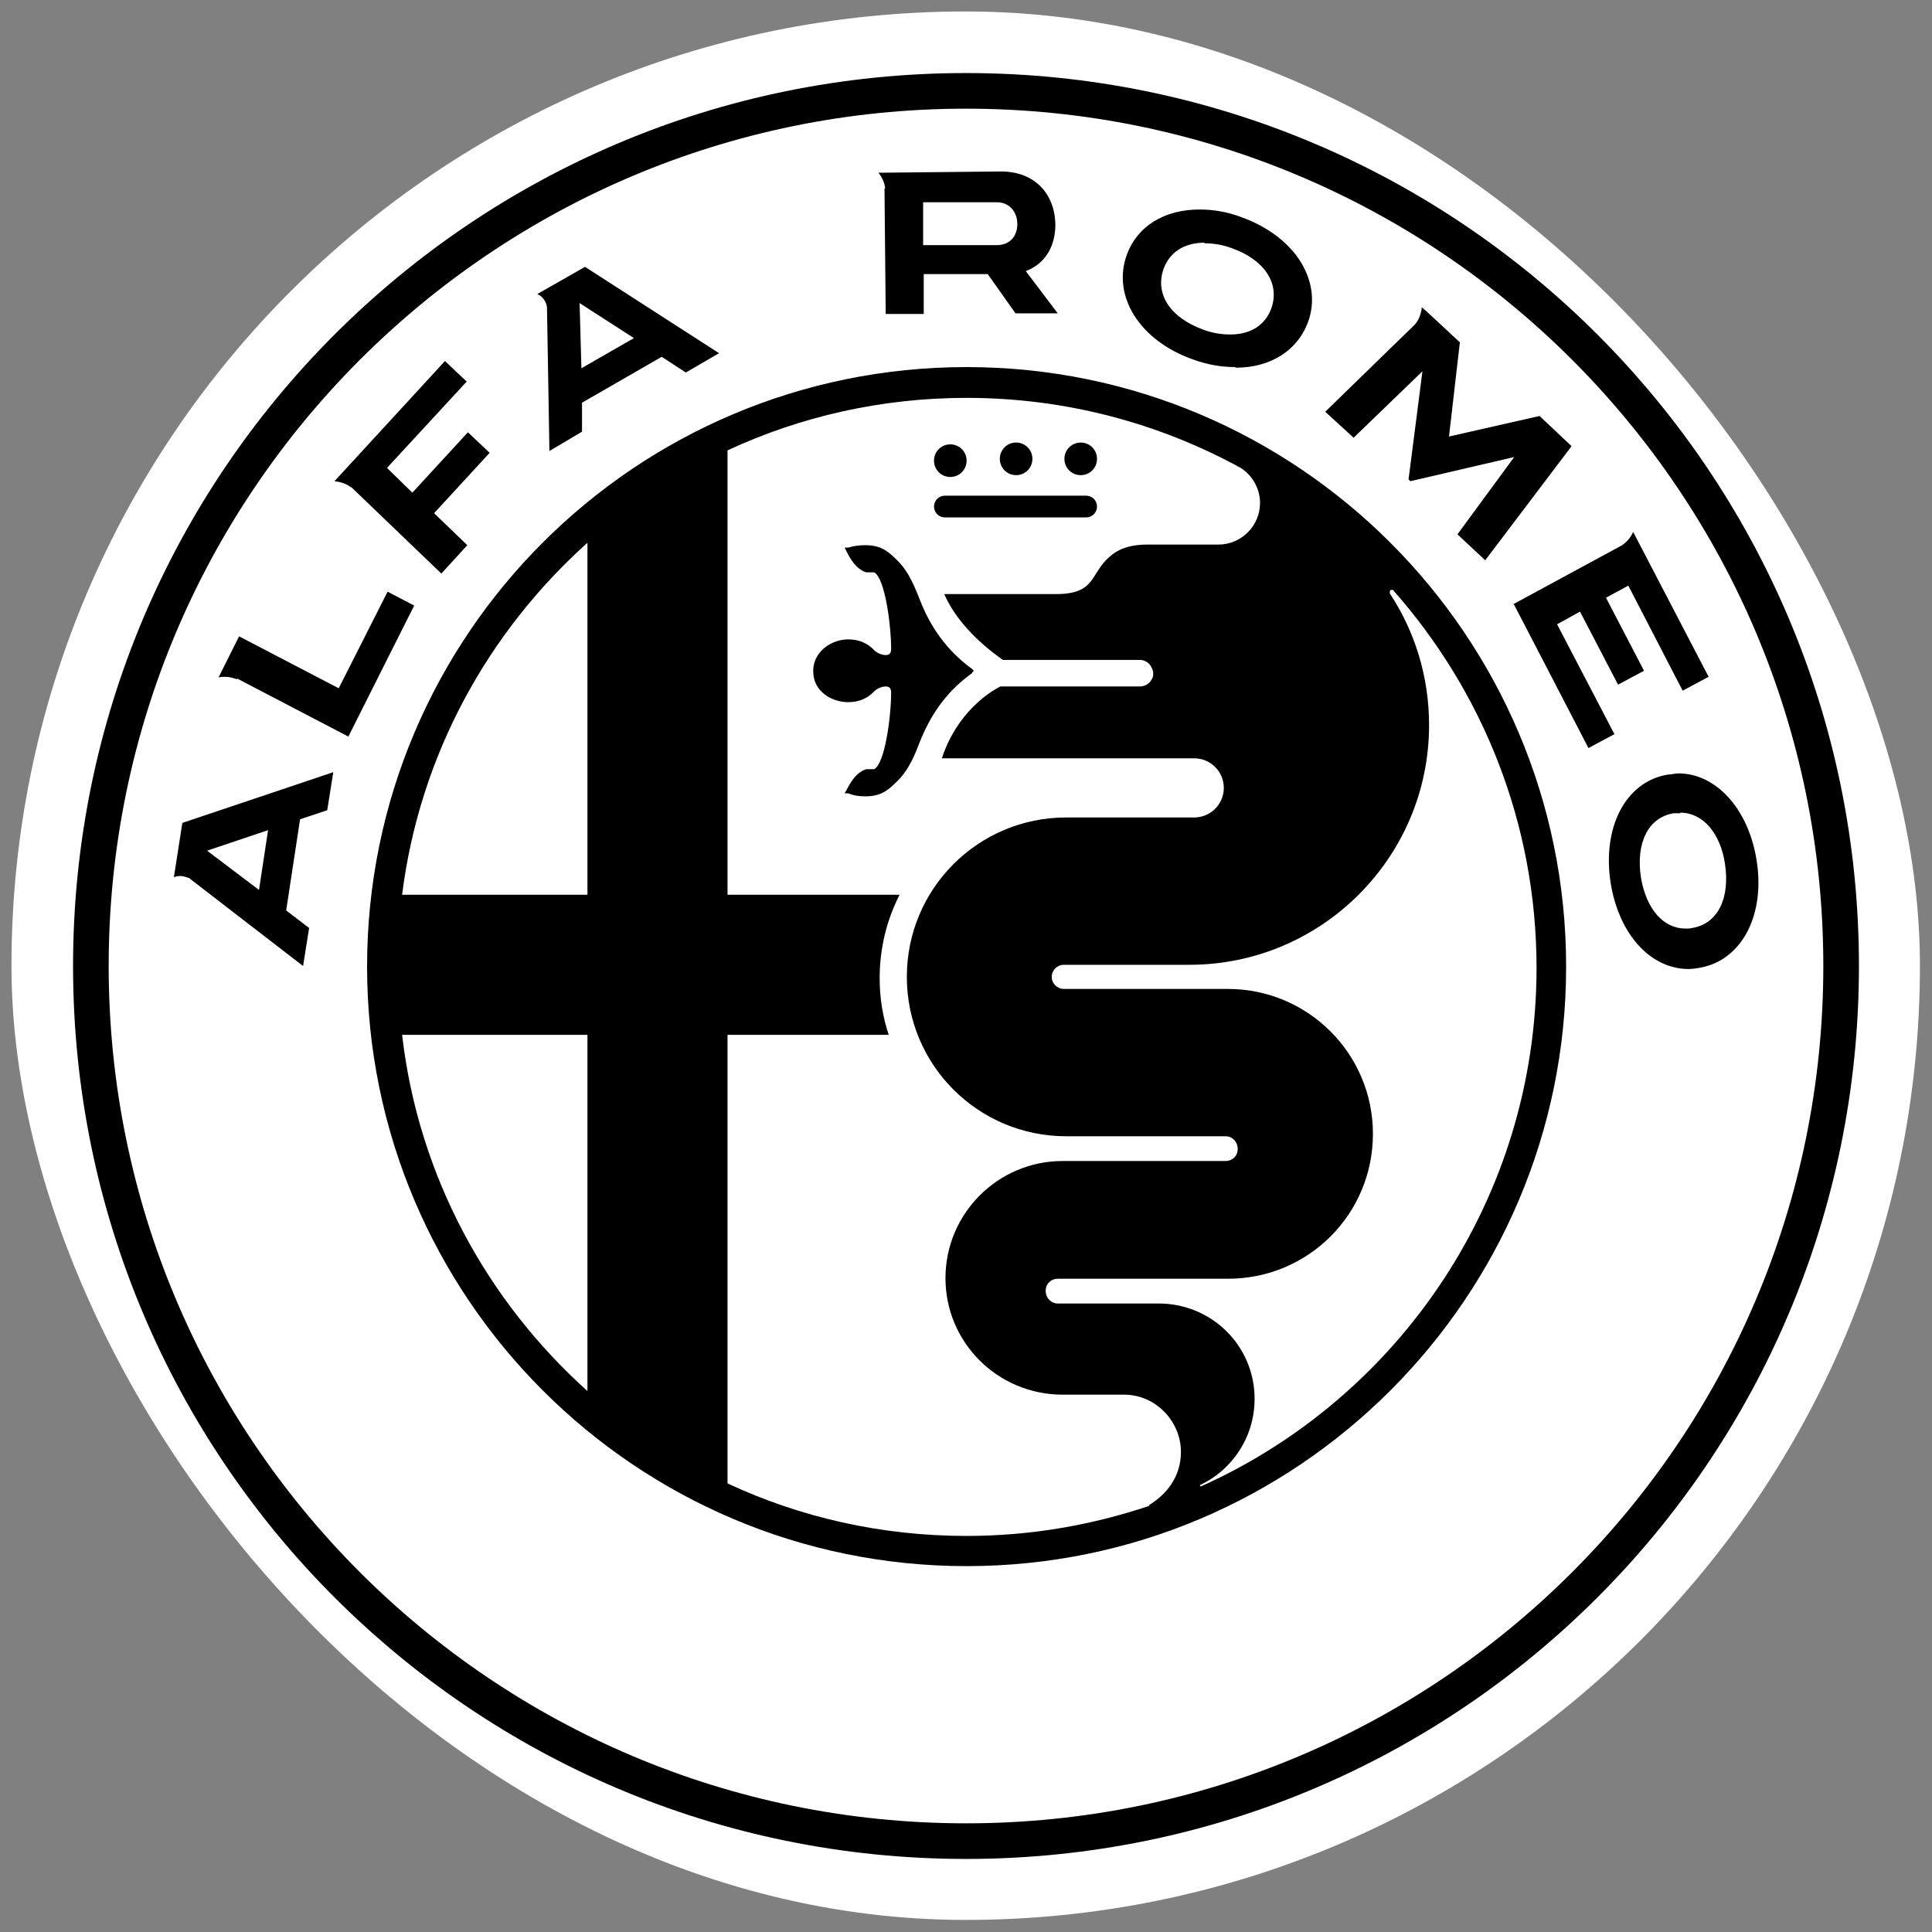 <?xml version="1.0" encoding="UTF-8"?>
<svg id="Capa_1" data-name="Capa 1" xmlns="http://www.w3.org/2000/svg" viewBox="0 0 32 32">
  <rect x="0" y="0" width="32" height="32" fill="#808080" stroke="none"/>
  <defs>
    <style>
      .cls-1, .cls-2 {
        stroke-width: 0px;
      }

      .cls-2 {
        fill: #fff;
      }
    </style>
  </defs>
  <rect class="cls-2" x=".19" y=".19" width="31.61" height="31.61" rx="15.81" ry="15.81"/>
  <g>
    <path class="cls-1" d="m27.97,16.05c-.63,0-1.15-.57-1.29-1.41-.15-.93.24-1.69.94-1.81.06,0,.12-.02.18-.02.62,0,1.15.58,1.29,1.41.16.93-.24,1.69-.94,1.81-.06.01-.12.02-.19.02m-.13-2.58s-.07,0-.11,0c-.42.07-.63.49-.54,1.07.09.52.37.84.74.84.04,0,.08,0,.11-.01.42-.07.63-.49.54-1.07-.08-.51-.37-.84-.74-.84m-24.68,1.09h0s-.1-.04-.15-.04c-.04,0-.08,0-.12.02l.14-.9,2.5-.84-.1.63-.45.15-.23,1.51.38.29-.1.63-1.88-1.45Zm.28-.46l.86.65.15-.99-1.01.34Zm21.63-4.08l1.79-.97c.07-.04.16-.13.2-.23l1.25,2.4-.43.23-.9-1.74-.37.2.63,1.21-.43.23-.63-1.21-.38.21.95,1.82-.43.23-1.24-2.39Zm-21.14,1.24c-.05-.02-.12-.04-.19-.04-.03,0-.07,0-.11.01l.34-.68,1.65.86.81-1.6.44.23-1.09,2.17-1.84-.96Zm1.89-3.18h0c-.07-.06-.18-.09-.27-.1l1.83-1.99.36.34-1.32,1.43.42.41.92-1,.36.34-.92,1,.55.53-.43.47-1.49-1.43Zm18.33.78l.94-1.28-1.72.4-.03-.03.23-1.79-1.14,1.1-.47-.43,1.48-1.44c.06-.06.11-.18.12-.29l.07.06h0l.56.52-.18,1.56,1.5-.34.53.5-1.43,1.89-.46-.43Zm-15.08-3.76h0c-.01-.09-.07-.18-.16-.22l.79-.45,2.22,1.43-.55.32-.4-.26-1.32.76v.48s-.54.32-.54.32l-.04-2.37Zm.57,1.01l.87-.5-.9-.58.03,1.08Zm10.83-.02c-.23,0-.47-.04-.71-.13-.87-.31-1.33-1.04-1.09-1.72.17-.48.62-.76,1.21-.76.23,0,.47.04.7.13.41.15.74.39.95.7.21.32.27.68.15,1.02-.17.48-.62.77-1.2.77m-.52-2.07c-.34,0-.58.16-.68.44-.14.41.11.8.66,1,.16.06.31.08.45.08.34,0,.58-.16.68-.44.14-.41-.12-.8-.66-.99-.16-.06-.31-.08-.45-.08m-5.29-.9c0-.09-.05-.19-.11-.27h.11s1.92-.02,1.92-.02c.54,0,.89.35.9.88,0,.34-.15.61-.42.74l-.07.03.53.7h-.7s-.46-.65-.46-.65h-1.06s0,.66,0,.66h-.63s-.02-2.08-.02-2.08Zm.63.22v.71s1.22,0,1.22,0c.21,0,.34-.14.34-.35,0-.21-.14-.36-.34-.36h-1.23Z"/>
    <path class="cls-1" d="m16,1.21C7.83,1.21,1.21,7.83,1.21,16s6.62,14.79,14.79,14.79,14.79-6.62,14.79-14.79S24.17,1.21,16,1.21m0,28.99c-7.84,0-14.2-6.36-14.2-14.2S8.16,1.8,16,1.8s14.2,6.36,14.2,14.2-6.36,14.2-14.2,14.2"/>
    <path class="cls-1" d="m17.9,7.87c.15,0,.27-.12.27-.27s-.12-.27-.27-.27-.27.12-.27.27.12.27.27.27m-1.07,0c.15,0,.27-.12.27-.27s-.12-.27-.27-.27-.27.12-.27.27.12.27.27.27m-.73,3.27l.03-.03h0s-.03-.03-.03-.03c-.52-.38-.75-.84-.89-1.21-.1-.25-.2-.45-.36-.6-.16-.16-.28-.24-.52-.24-.09,0-.18.01-.28.04h-.06s.04.08.04.08c.05.1.15.28.32.33.01,0,.03,0,.04,0,.01,0,.03,0,.04,0,.01,0,.02,0,.03,0,.01,0,.02,0,.02,0,.18.1.28.88.28,1.27,0,.07-.03.1-.09.1s-.14-.03-.19-.08c-.11-.12-.26-.18-.43-.18-.27,0-.56.19-.58.49v.06c.01.31.3.49.58.49.17,0,.32-.06.43-.18.05-.05.13-.08.19-.08s.09.03.09.1c0,.39-.1,1.17-.28,1.27,0,0,0,0-.02,0,0,0-.02,0-.03,0-.01,0-.03,0-.04,0-.02,0-.03,0-.04,0-.17.05-.27.23-.32.33l-.04.07h.06c.1.04.19.05.28.05.24,0,.36-.08.52-.24.16-.15.27-.36.36-.6.14-.36.37-.83.89-1.2m-.09-5.07c-5.49,0-9.93,4.45-9.93,9.93s4.45,9.93,9.93,9.93,9.93-4.45,9.93-9.93-4.45-9.93-9.93-9.93m-6.28,16.96c-1.66-1.49-2.8-3.56-3.07-5.9h3.07v5.9Zm0-8.22h-3.07c.29-2.31,1.42-4.35,3.07-5.83v5.83Zm9.31,10.12c-.95.32-1.97.5-3.03.5-1.42,0-2.76-.31-3.96-.87v-7.43h2.67c-.1-.3-.15-.61-.15-.94,0-.5.12-.97.33-1.38h-2.85v-7.36c1.2-.56,2.55-.87,3.96-.87,1.64,0,3.19.42,4.54,1.16h0c.19.12.32.34.32.58,0,.38-.31.69-.69.69h-.02s-.22,0-.22,0h-.94c-.33,0-.51.1-.62.2-.33.28-.22.62-.89.62h-1.85c.25.58.83.99.97,1.09h2.27c.09,0,.17.06.2.14.01.02.02.05.02.08,0,.02,0,.03,0,.04-.02.1-.11.18-.22.18h-2.31c-.18.09-.72.43-.97,1.19h4.18c.27,0,.49.22.49.49s-.22.49-.49.49h-2.12c-1.46,0-2.64,1.18-2.64,2.64s1.18,2.64,2.64,2.64h2.64c.11,0,.2.09.2.21s-.09.2-.2.2h-2.7c-1.07,0-1.94.87-1.94,1.94s.87,1.93,1.94,1.93h1.02c.52,0,.94.44.94.95,0,.42-.25.71-.53.88m.84-.33s-.02.01-.03.02h0s.02-.01.03-.02c.54-.25.91-.8.91-1.43,0-.88-.71-1.58-1.59-1.58h-1.67c-.11,0-.2-.09-.2-.21s.09-.2.2-.2h2.82c1.33,0,2.4-1.07,2.4-2.4s-1.08-2.4-2.4-2.4h-2.72c-.11,0-.2-.09-.2-.2s.09-.2.2-.2h2.08c2.19,0,3.97-1.78,3.97-3.97,0-.81-.24-1.56-.65-2.18h0s0-.02,0-.03c0-.02.01-.03.03-.03,0,0,.01,0,.02,0h0c1.48,1.67,2.38,3.86,2.38,6.26,0,3.82-2.28,7.12-5.56,8.59m-4.24-16.05h2.34c.1,0,.18-.08.18-.18s-.08-.18-.18-.18h-2.34c-.1,0-.18.08-.18.18s.08.18.18.18m.09-.67c.15,0,.27-.12.27-.27s-.12-.27-.27-.27-.27.12-.27.27.12.27.27.27"/>
  </g>
</svg>